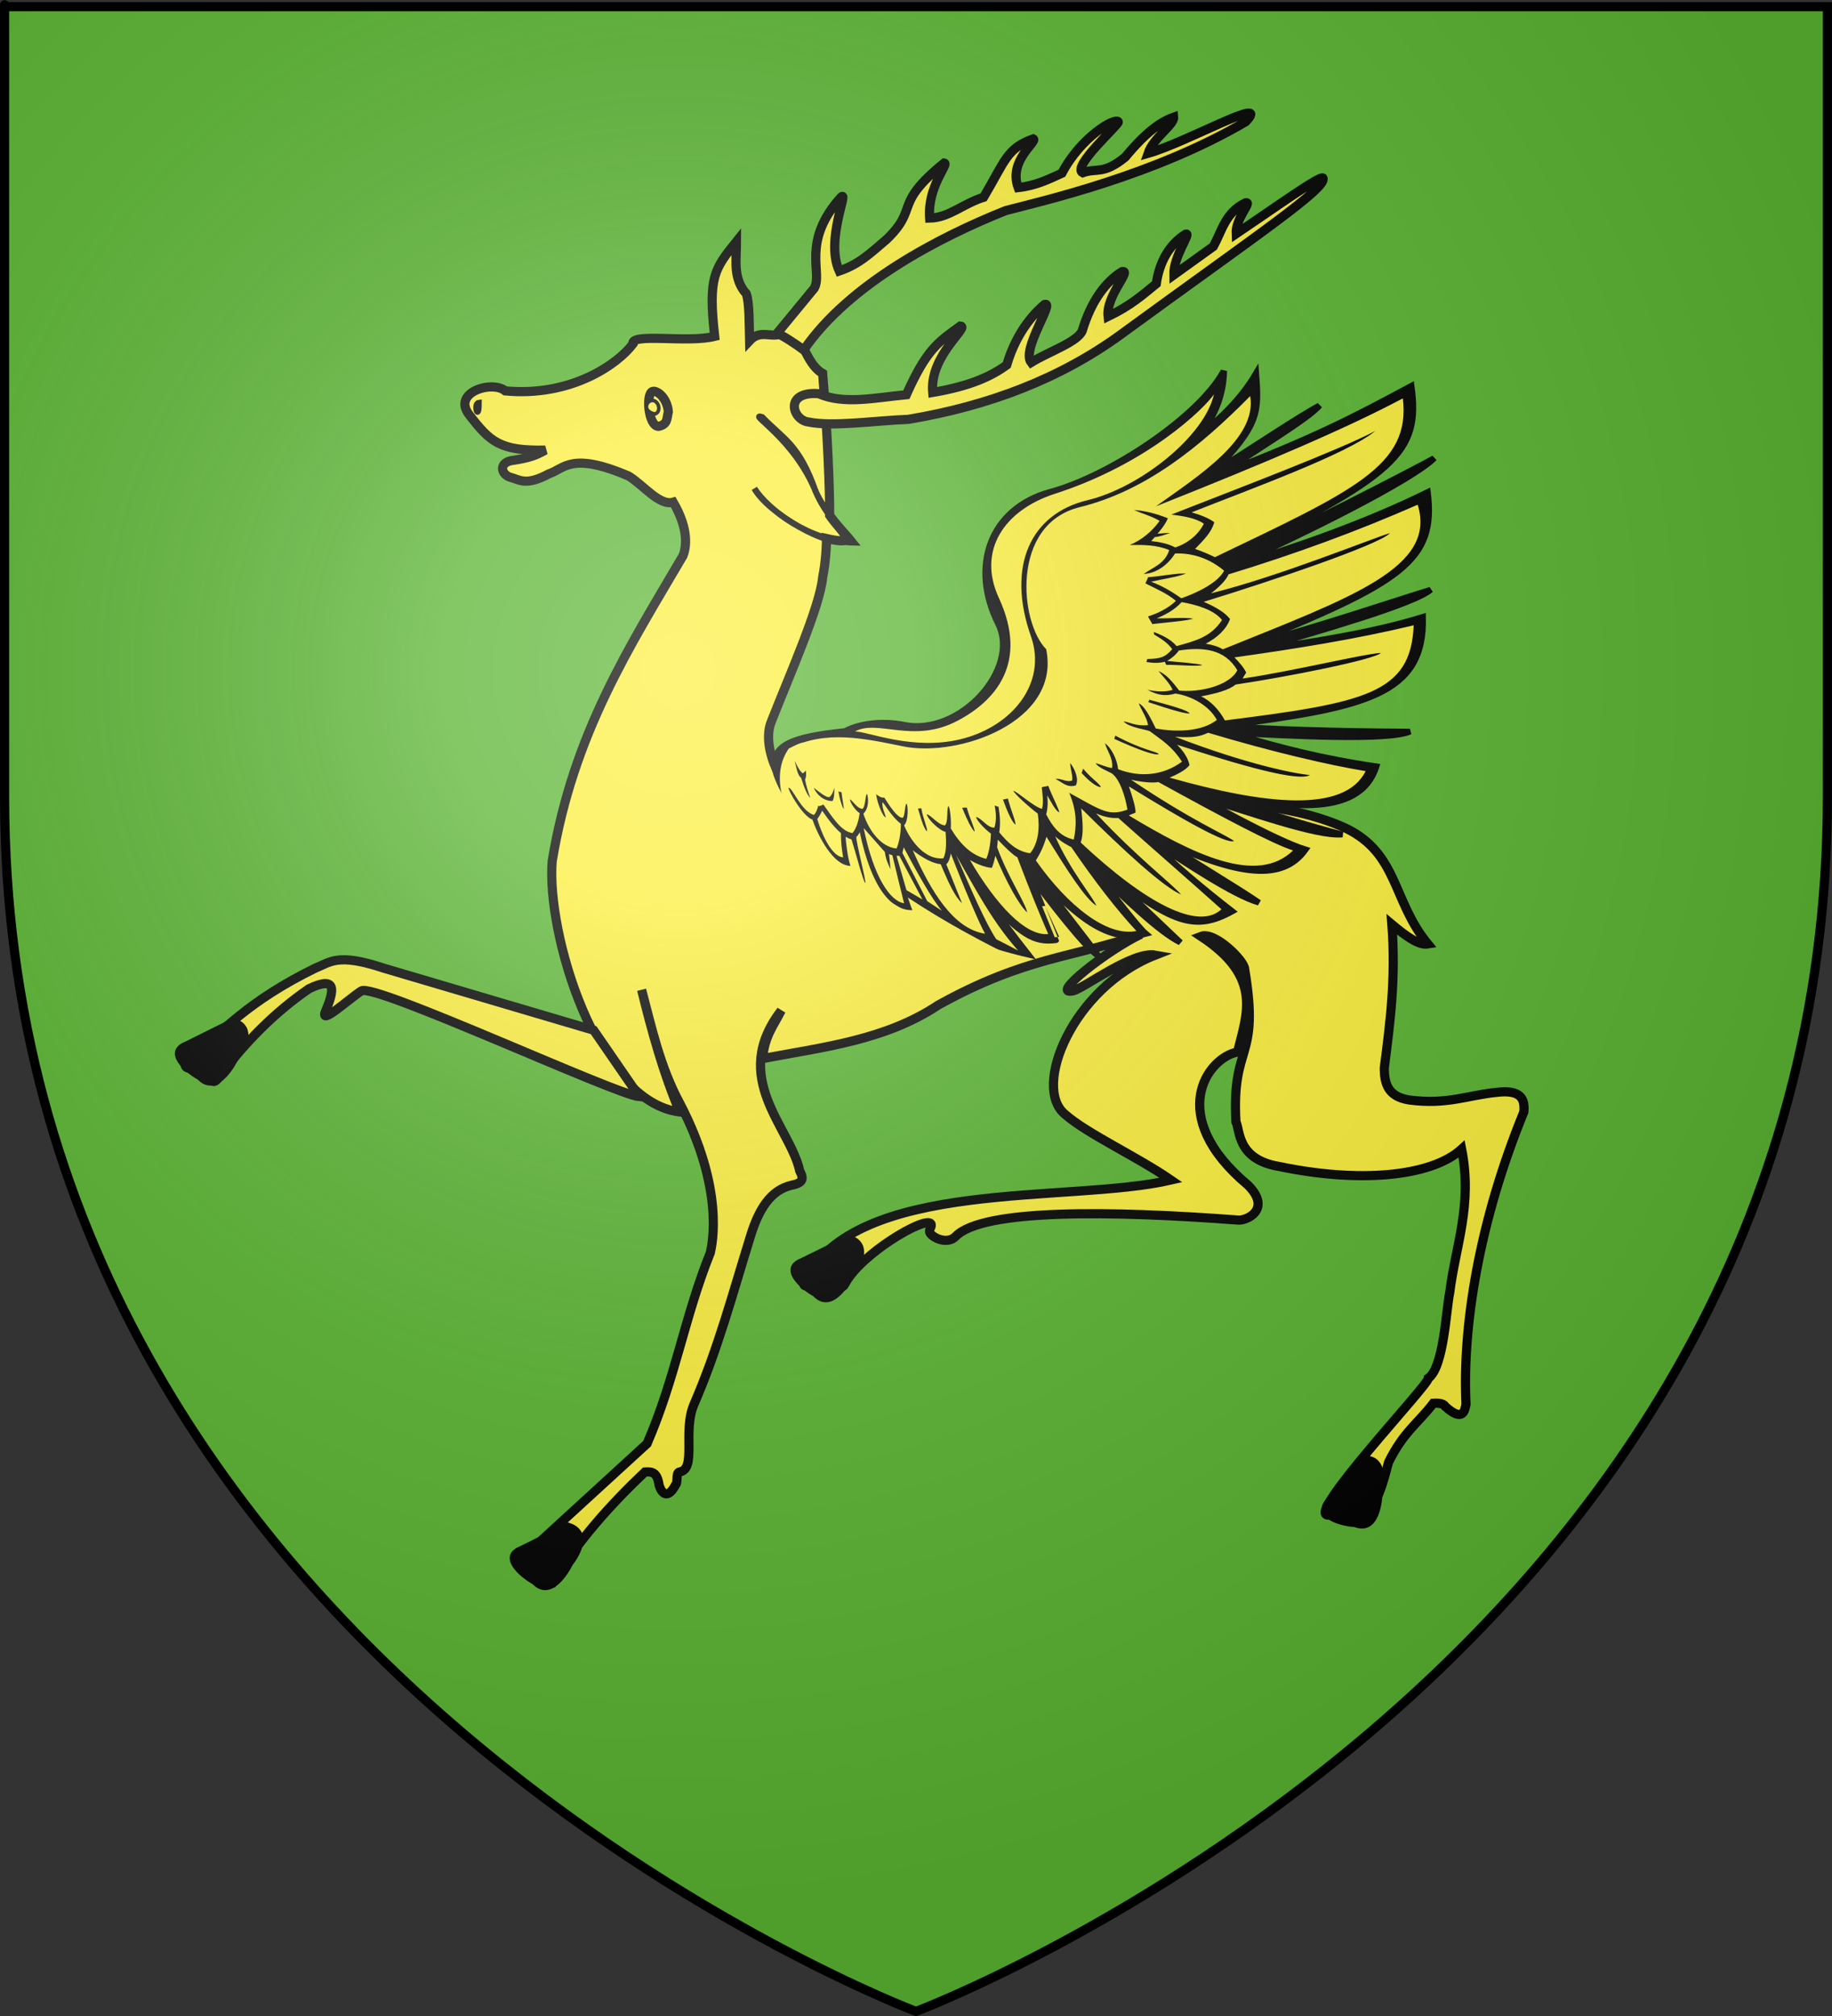 <?xml version="1.0" encoding="UTF-8" standalone="no"?>
<svg
   xmlns:dc="http://purl.org/dc/elements/1.1/"
   xmlns:cc="http://creativecommons.org/ns#"
   xmlns:rdf="http://www.w3.org/1999/02/22-rdf-syntax-ns#"
   xmlns:svg="http://www.w3.org/2000/svg"
   xmlns="http://www.w3.org/2000/svg"
   xmlns:xlink="http://www.w3.org/1999/xlink"
   xmlns:sodipodi="http://sodipodi.sourceforge.net/DTD/sodipodi-0.dtd"
   xmlns:inkscape="http://www.inkscape.org/namespaces/inkscape"
   height="660"
   width="600"
   version="1.0"
   id="svg2"
   sodipodi:version="0.32"
   inkscape:version="0.46"
   sodipodi:docname="Blason Félix le Quérant.svg"
   sodipodi:docbase="D:\Mes documents\Renaud-Notre Lapin"
   inkscape:export-filename="/Users/olivier/Desktop/Blason Rouge/Blason_Vide_3D.png"
   inkscape:export-xdpi="144"
   inkscape:export-ydpi="144"
   inkscape:output_extension="org.inkscape.output.svg.inkscape">
  <rect width="100%" height="100%" fill="#333333" stroke="none"/>
  <sodipodi:namedview
     inkscape:window-height="712"
     inkscape:window-width="1024"
     inkscape:pageshadow="2"
     inkscape:pageopacity="0.0"
     guidetolerance="10.0"
     gridtolerance="10.0"
     objecttolerance="10.0"
     borderopacity="1.0"
     bordercolor="#666666"
     pagecolor="#ffffff"
     id="base"
     showgrid="false"
     height="660px"
     inkscape:zoom="0.76818149"
     inkscape:cx="300"
     inkscape:cy="329.99986"
     inkscape:window-x="0"
     inkscape:window-y="22"
     inkscape:current-layer="layer3"
     showguides="true"
     inkscape:guide-bbox="true">
    <sodipodi:guide
       orientation="1,0"
       position="300,305.917"
       id="guide3626" />
  </sodipodi:namedview>
  <desc
     id="desc4">Flag of Canton of Valais (Wallis)</desc>
  <defs
     id="defs6">
    <inkscape:perspective
       sodipodi:type="inkscape:persp3d"
       inkscape:vp_x="0 : 330 : 1"
       inkscape:vp_y="0 : 1000 : 0"
       inkscape:vp_z="600 : 330 : 1"
       inkscape:persp3d-origin="300 : 220 : 1"
       id="perspective35" />
    <linearGradient
       id="linearGradient2893">
      <stop
         style="stop-color:white;stop-opacity:0.314;"
         offset="0"
         id="stop2895" />
      <stop
         id="stop2897"
         offset="0.19"
         style="stop-color:white;stop-opacity:0.251;" />
      <stop
         style="stop-color:#6b6b6b;stop-opacity:0.125;"
         offset="0.6"
         id="stop2901" />
      <stop
         style="stop-color:black;stop-opacity:0.125;"
         offset="1"
         id="stop2899" />
    </linearGradient>
    <linearGradient
       id="linearGradient2885">
      <stop
         id="stop2887"
         offset="0"
         style="stop-color:white;stop-opacity:1;" />
      <stop
         style="stop-color:white;stop-opacity:1;"
         offset="0.229"
         id="stop2891" />
      <stop
         id="stop2889"
         offset="1"
         style="stop-color:black;stop-opacity:1;" />
    </linearGradient>
    <linearGradient
       id="linearGradient2955">
      <stop
         id="stop2867"
         offset="0"
         style="stop-color:#fd0000;stop-opacity:1;" />
      <stop
         style="stop-color:#e77275;stop-opacity:0.659;"
         offset="0.5"
         id="stop2873" />
      <stop
         style="stop-color:black;stop-opacity:0.323;"
         offset="1"
         id="stop2959" />
    </linearGradient>
    <radialGradient
       inkscape:collect="always"
       xlink:href="#linearGradient2955"
       id="radialGradient2961"
       cx="225.524"
       cy="218.901"
       fx="225.524"
       fy="218.901"
       r="300"
       gradientTransform="matrix(-4.167939e-4,2.183,-1.884,-3.599562e-4,615.597,-289.121)"
       gradientUnits="userSpaceOnUse" />
    <polygon
       id="star"
       transform="scale(53,53)"
       points="0,-1 0.588,0.809 -0.951,-0.309 0.951,-0.309 -0.588,0.809 0,-1 " />
    <clipPath
       id="clip">
      <path
         d="M 0,-200 L 0,600 L 300,600 L 300,-200 L 0,-200 z "
         id="path10" />
    </clipPath>
    <radialGradient
       inkscape:collect="always"
       xlink:href="#linearGradient2955"
       id="radialGradient1911"
       gradientUnits="userSpaceOnUse"
       gradientTransform="matrix(-4.167939e-4,2.183,-1.884,-3.599562e-4,615.597,-289.121)"
       cx="225.524"
       cy="218.901"
       fx="225.524"
       fy="218.901"
       r="300" />
    <radialGradient
       inkscape:collect="always"
       xlink:href="#linearGradient2955"
       id="radialGradient2865"
       gradientUnits="userSpaceOnUse"
       gradientTransform="matrix(0,1.749,-1.593,-1.049767e-7,551.788,-191.29)"
       cx="225.524"
       cy="218.901"
       fx="225.524"
       fy="218.901"
       r="300" />
    <radialGradient
       inkscape:collect="always"
       xlink:href="#linearGradient2955"
       id="radialGradient2871"
       gradientUnits="userSpaceOnUse"
       gradientTransform="matrix(0,1.386,-1.323,-5.741131e-8,-158.082,-109.541)"
       cx="225.524"
       cy="218.901"
       fx="225.524"
       fy="218.901"
       r="300" />
    <radialGradient
       inkscape:collect="always"
       xlink:href="#linearGradient2893"
       id="radialGradient3163"
       gradientUnits="userSpaceOnUse"
       gradientTransform="matrix(1.353,0,0,1.349,-77.629,-85.747)"
       cx="221.445"
       cy="226.331"
       fx="221.445"
       fy="226.331"
       r="300" />
    <linearGradient
       id="linearGradient9507">
      <stop
         style="stop-color:white;stop-opacity:0.314"
         offset="0"
         id="stop9509" />
      <stop
         style="stop-color:white;stop-opacity:0.251"
         offset="0.19"
         id="stop9511" />
      <stop
         style="stop-color:#6b6b6b;stop-opacity:0.125"
         offset="0.6"
         id="stop9513" />
      <stop
         style="stop-color:black;stop-opacity:0.125"
         offset="1"
         id="stop9515" />
    </linearGradient>
    <linearGradient
       id="linearGradient9517">
      <stop
         style="stop-color:white;stop-opacity:1"
         offset="0"
         id="stop9519" />
      <stop
         style="stop-color:white;stop-opacity:1"
         offset="0.229"
         id="stop9521" />
      <stop
         style="stop-color:black;stop-opacity:1"
         offset="1"
         id="stop9523" />
    </linearGradient>
    <linearGradient
       id="linearGradient9525">
      <stop
         style="stop-color:#fd0000;stop-opacity:1"
         offset="0"
         id="stop9527" />
      <stop
         style="stop-color:#e77275;stop-opacity:0.659"
         offset="0.5"
         id="stop9529" />
      <stop
         style="stop-color:black;stop-opacity:0.323"
         offset="1"
         id="stop9531" />
    </linearGradient>
    <radialGradient
       cx="225.524"
       cy="218.901"
       r="300"
       fx="225.524"
       fy="218.901"
       id="radialGradient9533"
       xlink:href="#linearGradient2955"
       gradientUnits="userSpaceOnUse"
       gradientTransform="matrix(-4.167939e-4,2.183,-1.884,-3.599562e-4,615.597,-289.121)" />
    <polygon
       points="0,-1 0.588,0.809 -0.951,-0.309 0.951,-0.309 -0.588,0.809 0,-1 "
       transform="scale(53,53)"
       id="polygon9535" />
    <clipPath
       id="clipPath9537">
      <path
         d="M 0,-200 L 0,600 L 300,600 L 300,-200 L 0,-200 z "
         id="path9539" />
    </clipPath>
    <radialGradient
       cx="225.524"
       cy="218.901"
       r="300"
       fx="225.524"
       fy="218.901"
       id="radialGradient9541"
       xlink:href="#linearGradient2955"
       gradientUnits="userSpaceOnUse"
       gradientTransform="matrix(-4.167939e-4,2.183,-1.884,-3.599562e-4,615.597,-289.121)" />
    <radialGradient
       cx="225.524"
       cy="218.901"
       r="300"
       fx="225.524"
       fy="218.901"
       id="radialGradient9543"
       xlink:href="#linearGradient2955"
       gradientUnits="userSpaceOnUse"
       gradientTransform="matrix(0,1.749,-1.593,-1.049767e-7,551.788,-191.29)" />
    <radialGradient
       cx="225.524"
       cy="218.901"
       r="300"
       fx="225.524"
       fy="218.901"
       id="radialGradient9545"
       xlink:href="#linearGradient2955"
       gradientUnits="userSpaceOnUse"
       gradientTransform="matrix(0,1.386,-1.323,-5.741131e-8,-158.082,-109.541)" />
    <radialGradient
       cx="221.445"
       cy="226.331"
       r="300"
       fx="221.445"
       fy="226.331"
       id="radialGradient9547"
       xlink:href="#linearGradient2893"
       gradientUnits="userSpaceOnUse"
       gradientTransform="matrix(1.353,0,0,1.349,-77.629,-85.747)" />
    <radialGradient
       r="300"
       fy="226.331"
       fx="221.445"
       cy="226.331"
       cx="221.445"
       gradientTransform="matrix(1.353,0,0,1.349,-77.629,-85.747)"
       gradientUnits="userSpaceOnUse"
       id="radialGradient3567"
       xlink:href="#linearGradient2893"
       inkscape:collect="always" />
    <radialGradient
       r="300"
       fy="218.901"
       fx="225.524"
       cy="218.901"
       cx="225.524"
       gradientTransform="matrix(0,1.386,-1.323,-5.741131e-8,-158.082,-109.541)"
       gradientUnits="userSpaceOnUse"
       id="radialGradient3565"
       xlink:href="#linearGradient2955"
       inkscape:collect="always" />
    <radialGradient
       r="300"
       fy="218.901"
       fx="225.524"
       cy="218.901"
       cx="225.524"
       gradientTransform="matrix(0,1.749,-1.593,-1.049767e-7,551.788,-191.29)"
       gradientUnits="userSpaceOnUse"
       id="radialGradient3563"
       xlink:href="#linearGradient2955"
       inkscape:collect="always" />
    <radialGradient
       r="300"
       fy="218.901"
       fx="225.524"
       cy="218.901"
       cx="225.524"
       gradientTransform="matrix(-4.167939e-4,2.183,-1.884,-3.599562e-4,615.597,-289.121)"
       gradientUnits="userSpaceOnUse"
       id="radialGradient3561"
       xlink:href="#linearGradient2955"
       inkscape:collect="always" />
    <clipPath
       id="clipPath3557">
      <path
         id="path3559"
         d="M 0,-200 L 0,600 L 300,600 L 300,-200 L 0,-200 z " />
    </clipPath>
    <polygon
       points="0,-1 0.588,0.809 -0.951,-0.309 0.951,-0.309 -0.588,0.809 0,-1 "
       transform="scale(53,53)"
       id="polygon3555" />
    <radialGradient
       gradientUnits="userSpaceOnUse"
       gradientTransform="matrix(-4.167939e-4,2.183,-1.884,-3.599562e-4,615.597,-289.121)"
       r="300"
       fy="218.901"
       fx="225.524"
       cy="218.901"
       cx="225.524"
       id="radialGradient3553"
       xlink:href="#linearGradient2955"
       inkscape:collect="always" />
    <linearGradient
       id="linearGradient3545">
      <stop
         style="stop-color:#fd0000;stop-opacity:1;"
         offset="0"
         id="stop3547" />
      <stop
         id="stop3549"
         offset="0.5"
         style="stop-color:#e77275;stop-opacity:0.659;" />
      <stop
         id="stop3551"
         offset="1"
         style="stop-color:black;stop-opacity:0.323;" />
    </linearGradient>
    <linearGradient
       id="linearGradient3537">
      <stop
         style="stop-color:white;stop-opacity:1;"
         offset="0"
         id="stop3539" />
      <stop
         id="stop3541"
         offset="0.229"
         style="stop-color:white;stop-opacity:1;" />
      <stop
         style="stop-color:black;stop-opacity:1;"
         offset="1"
         id="stop3543" />
    </linearGradient>
    <linearGradient
       id="linearGradient3527">
      <stop
         id="stop3529"
         offset="0"
         style="stop-color:white;stop-opacity:0.314;" />
      <stop
         style="stop-color:white;stop-opacity:0.251;"
         offset="0.19"
         id="stop3531" />
      <stop
         id="stop3533"
         offset="0.6"
         style="stop-color:#6b6b6b;stop-opacity:0.125;" />
      <stop
         id="stop3535"
         offset="1"
         style="stop-color:black;stop-opacity:0.125;" />
    </linearGradient>
    <inkscape:perspective
       id="perspective118"
       inkscape:persp3d-origin="300 : 220 : 1"
       inkscape:vp_z="600 : 330 : 1"
       inkscape:vp_y="0 : 1000 : 0"
       inkscape:vp_x="0 : 330 : 1"
       sodipodi:type="inkscape:persp3d" />
    <inkscape:perspective
       id="perspective55"
       inkscape:persp3d-origin="313.53882 : 108.85415 : 1"
       inkscape:vp_z="627.07764 : 163.28122 : 1"
       inkscape:vp_y="0 : 1000 : 0"
       inkscape:vp_x="0 : 163.28122 : 1"
       sodipodi:type="inkscape:persp3d" />
    <inkscape:perspective
       id="perspective18"
       inkscape:persp3d-origin="220.7534 : 151.35528 : 1"
       inkscape:vp_z="441.50681 : 227.03291 : 1"
       inkscape:vp_y="0 : 1000 : 0"
       inkscape:vp_x="0 : 227.03291 : 1"
       sodipodi:type="inkscape:persp3d" />
    <inkscape:perspective
       id="perspective15"
       inkscape:persp3d-origin="372.04724 : 350.78739 : 1"
       inkscape:vp_z="744.09448 : 526.18109 : 1"
       inkscape:vp_y="0 : 1000 : 0"
       inkscape:vp_x="0 : 526.18109 : 1"
       sodipodi:type="inkscape:persp3d" />
  </defs>
  <g
     inkscape:groupmode="layer"
     id="layer3"
     inkscape:label="Fond écu"
     style="display:inline">
    <path
       id="path2855"
       style="fill:#5ab532;fill-opacity:1;fill-rule:evenodd;stroke:none;stroke-width:1px;stroke-linecap:butt;stroke-linejoin:miter;stroke-opacity:1"
       d="M 300,658.5 C 300,658.5 598.5,546.18 598.5,260.728 C 598.5,-24.723 598.5,2.176 598.5,2.176 L 1.5,2.176 L 1.5,260.728 C 1.5,546.18 300,658.5 300,658.5 z "
       sodipodi:nodetypes="cccccc" />
    <g
       transform="translate(-56.362,-190.111)"
       id="g2897"
       inkscape:label="Calque 1"
       style="fill:#fcef3c">
      <g
         style="fill:#fcef3c"
         id="g9557">
        <g
           id="g8660"
           transform="translate(28.284,-6.061)"
           style="fill:#fcef3c;fill-opacity:1">
          <g
             id="g8650"
             style="fill:#fcef3c;fill-opacity:1">
            <path
               style="opacity:1;fill:#fcef3c;fill-opacity:1;fill-rule:evenodd;stroke:#000000;stroke-width:3;stroke-linecap:butt;stroke-linejoin:miter;marker:none;marker-start:none;marker-mid:none;marker-end:none;stroke-miterlimit:4;stroke-dasharray:none;stroke-dashoffset:0;stroke-opacity:0.996;visibility:visible;display:inline;overflow:visible"
               d="M 193.571,324.148 C 215.141,326.152 230.352,315.42 235.357,308.791 C 234.528,305.03 253.212,308.552 262.143,306.291 C 259.949,286.784 262.096,284.172 269.286,275.219 C 269.281,281.149 268.012,287.331 272.5,292.362 C 273.546,295.414 273.42,301.982 273.571,307.719 C 276.997,304.072 280.183,306.661 283.571,305.576 C 290.335,300.165 290.412,314.347 297.5,318.434 C 299.078,336.766 299.891,357.853 299.793,364.878 C 303.398,370.241 310.316,375.105 298.726,372.473 C 298.802,374.374 298.564,379.846 297.5,385.219 C 296.623,394.738 286.757,416.968 280.714,432.362 C 276.945,441.292 285.623,457.097 290.357,456.648 C 337.963,463.266 386.737,460.6 425,458.791 C 443.778,459.459 458.245,462.409 468.929,467.362 C 486.031,475.67 484.115,491.155 495.714,505.219 C 492.671,505.733 488.38,502.501 483.929,498.791 C 485.291,516.701 483.309,531.266 481.429,545.934 C 481.507,550.804 482.514,555.18 489.643,556.291 C 502.052,557.93 508.787,554.707 518.214,553.791 C 526.295,552.814 527.56,556.003 527.143,560.219 C 512.483,596.046 506.973,630.432 508.214,655.934 C 507.778,657.75 507.409,661.988 501.429,656.648 C 500.997,655.852 499.834,655.421 497.5,655.576 C 492.619,662.005 487.738,664.924 482.857,674.862 C 481.027,681.344 479.673,688.166 474.643,692.362 C 472.337,692.838 472.581,689.556 471.071,688.791 C 468.452,692.227 465.833,691.941 463.214,692.184 C 454.805,692.912 496.164,649.43 495.893,647.362 C 501.013,643.683 501.708,624.663 502.857,619.505 C 504.76,603.991 510.414,590.854 506.786,572.362 C 496.627,581.612 472.732,583.434 447.143,578.076 C 433.101,575.795 434.271,566.174 432.857,563.434 C 431.41,537.308 440.831,543.827 435.714,513.434 C 435.718,510.768 425.949,500.98 421.429,502.719 C 441.753,516.11 436.419,528.102 433.393,540.576 C 423.542,542.387 409.728,561.511 436.786,584.148 C 444.913,592.258 435.948,596.119 433.214,595.576 C 392.706,592.539 349.91,591.801 341.075,600.937 C 338.364,603.74 333.441,601.398 332.624,599.736 C 332.085,598.639 333.561,597.673 332.93,596.787 C 331.108,594.23 309.905,606.708 304.84,616.467 C 303.108,619.803 299.574,614.904 300.482,612.391 C 300.151,613.66 290.007,620.089 291.407,615.626 C 308.874,581.538 378.441,590.201 411.598,582.493 C 400.245,574.689 384.102,567.316 376.956,561.031 C 365.944,552.255 379.375,519.456 406.449,508.852 C 399.026,507.501 382.998,519.797 379.497,520.553 C 371.516,522.275 390.965,507.092 401.786,502.005 C 379.643,509.743 364.042,509.303 335.357,525.219 C 318.193,536.649 297.995,538.936 277.857,542.719 C 278.448,535.332 281.584,531.762 283.929,527.005 C 266.964,549.077 286.833,565.056 290,579.505 C 290.812,581.192 291.998,583.287 287.5,584.148 C 280.376,585.731 276.41,592.148 273.571,601.826 C 267.976,619.862 263.175,637.898 255.357,655.934 C 251.565,664.721 256.321,677.101 250.657,678.05 C 249.255,678.285 250.286,681.487 249.286,682.362 C 246.739,687.157 244.757,685.101 243.929,682.362 C 243.316,677.817 241.291,677.98 239.286,678.076 C 228.173,688.629 217.673,700.164 208.929,714.505 C 203.723,715.707 209.401,705.568 208.214,705.219 C 206.637,703.939 198.714,713.532 197.857,707.362 L 240,668.791 C 249.37,647.128 252.207,627.481 260.714,606.291 C 261.33,603.609 265.417,585.52 250.714,557.362 C 244.206,545.316 241.548,532.719 238.214,520.219 C 241.621,534.123 245.419,547.733 250.714,560.219 C 223.591,556.817 206.991,501.927 208.929,478.076 C 215.806,436.368 234.334,407.831 251.786,378.076 C 252.756,375.573 253.911,369.776 248.571,360.576 C 244.111,361.924 238.819,354.959 233.929,352.005 C 215.07,343.946 212.878,349.654 207.857,351.291 C 200.14,355.423 198.234,353.162 195,352.362 C 192.152,351.291 191.536,347.898 195.357,347.005 C 201.614,346.072 203.454,345.319 206.681,343.52 C 191.819,343.867 188.556,340.793 181.786,332.005 C 175.959,324.633 189.303,320.602 193.571,324.148 z"
               id="path8636"
               sodipodi:nodetypes="ccccccccccccccccccccccccccccccccccccccsssccccccsccccccccsccccccccccccccccccccc" />
            <path
               style="opacity:1;fill:#fcef3c;fill-opacity:1;fill-rule:evenodd;stroke:#000000;stroke-width:3;stroke-linecap:butt;stroke-linejoin:miter;marker:none;marker-start:none;marker-mid:none;marker-end:none;stroke-miterlimit:4;stroke-dasharray:none;stroke-dashoffset:0;stroke-opacity:0.996;visibility:visible;display:inline;overflow:visible"
               d="M 88.929,543.791 C 101.141,533.723 109.088,524.025 131.429,513.076 C 136.093,511.305 138.484,508.051 153.571,513.076 L 222.5,533.434 L 237.5,555.219 C 229.821,554.565 150.526,517.819 146.429,520.576 C 141.898,523.561 132.815,532.009 134.643,527.362 C 137.534,520.546 138.628,515.386 129.286,519.862 C 117.841,527.723 108.473,537.363 100.357,548.076 C 95.984,554.64 97.222,544.141 96.786,544.148 C 95.326,546.004 87.274,547.456 88.929,543.791 z"
               id="path8638"
               sodipodi:nodetypes="ccccccccccc" />
            <path
               style="opacity:1;fill:#fcef3c;fill-opacity:1;fill-rule:evenodd;stroke:#000000;stroke-width:3;stroke-linecap:butt;stroke-linejoin:miter;marker:none;marker-start:none;marker-mid:none;marker-end:none;stroke-miterlimit:4;stroke-dasharray:none;stroke-dashoffset:0;stroke-opacity:0.996;visibility:visible;display:inline;overflow:visible"
               d="M 241.786,324.326 C 243.3,323.864 246.559,326.42 246.964,330.934 C 246.432,333.259 246.765,335.133 243.75,335.755 C 240.384,335.696 239.511,325.1 241.786,324.326 z"
               id="path8640"
               sodipodi:nodetypes="cccc" />
            <path
               style="opacity:1;fill:#fcef3c;fill-opacity:1;fill-rule:evenodd;stroke:#000000;stroke-width:2;stroke-linecap:butt;stroke-linejoin:miter;marker:none;marker-start:none;marker-mid:none;marker-end:none;stroke-miterlimit:4;stroke-dasharray:none;stroke-dashoffset:0;stroke-opacity:0.996;visibility:visible;display:inline;overflow:visible"
               d="M 277.679,332.719 C 284.826,340.058 289.76,341.637 295.179,357.005 C 298.623,364.555 303.568,368.353 307.857,373.791 C 293.559,373.553 279.61,363.116 275.14,356.079 C 279.605,364.17 299.494,375.804 306.25,373.255 C 303.155,368.808 298.452,364.492 295.357,357.362 C 288.36,339.762 272.651,331.141 277.679,332.719 z"
               id="path8642"
               sodipodi:nodetypes="ccccccc" />
            <path
               style="opacity:1;fill:#fcef3c;fill-opacity:1;fill-rule:evenodd;stroke:#000000;stroke-width:3;stroke-linecap:butt;stroke-linejoin:miter;marker:none;marker-start:none;marker-mid:none;marker-end:none;stroke-miterlimit:4;stroke-dasharray:none;stroke-dashoffset:0;stroke-opacity:0.996;visibility:visible;display:inline;overflow:visible"
               d="M 282.467,305.446 C 283.232,305.084 289.561,309.42 291.309,310.74 C 306.127,289.136 335.681,273.803 357.489,265.11 C 369.631,261.932 405.962,253.692 436.056,236.022 C 444.759,226.809 416.991,242.69 404.088,246.373 C 405.872,241.162 412.684,236.997 412.457,234.55 C 408.426,235.97 403.666,239.099 396.608,247.602 C 389.334,253.522 387.303,251.038 382.663,252.737 C 378.94,250.776 394.675,236.863 394.336,236.086 C 393.603,234.406 382.183,240.805 375.865,252.874 C 371.567,254.836 367.43,256.929 361.536,257.594 C 358.223,248.687 368.059,242.437 366.469,241.641 C 357.814,244.73 357.326,248.745 350.225,260.753 C 343.303,262.94 338.929,267.443 332.539,267.581 C 331.777,257.128 339.016,249.797 337.312,249.544 C 320.343,263.299 329.224,264.181 318.443,274.548 C 313.032,279.138 309.552,282.622 302.938,284.897 C 298.305,274.73 306.259,258.254 303.554,260.705 C 290.293,275.369 297.679,285.61 294.726,290.573 L 282.467,305.446 z"
               id="path8644"
               sodipodi:nodetypes="ccccccccsccccccccccc" />
            <path
               style="opacity:1;fill:#fcef3c;fill-opacity:1;fill-rule:evenodd;stroke:#000000;stroke-width:3;stroke-linecap:butt;stroke-linejoin:miter;marker:none;marker-start:none;marker-mid:none;marker-end:none;stroke-miterlimit:4;stroke-dasharray:none;stroke-dashoffset:0;stroke-opacity:0.996;visibility:visible;display:inline;overflow:visible"
               d="M 296.165,325.051 C 304.565,328.684 314.307,326.4 324.915,325.392 C 331.649,310.294 335.593,308.013 342.599,302.916 C 345.823,303.142 332.457,312.456 333.538,324.656 C 346.099,322.519 352.856,319.266 357.798,315.663 C 361.2,303.963 367.904,297.728 370.216,295.833 C 373.662,294.783 362.489,310.6 365.782,314.849 C 371.365,311.377 381.069,308.126 382.532,304.433 C 385.449,294.735 390.158,288.427 395.59,285.081 C 398.89,284.508 390.212,293.025 390.987,299.784 C 398.44,296.202 402.397,292.627 406.778,289.051 C 407.79,281.983 410.932,276.29 416.408,272.821 C 418.438,272.211 412.364,279.941 412.522,286.165 L 425.441,276.875 C 428.248,271.941 429.292,265.763 436.033,262.559 C 438.389,262.117 432.681,267.559 432.939,272.708 C 446.47,263.576 460.149,253.737 461.333,254.443 C 463.116,257.497 439.798,273.093 395.152,305.686 C 375.372,320.096 351.971,329.04 325.57,333.457 C 314.437,333.888 300.757,335.973 292.829,334.321 C 287.647,333.741 284.663,324.214 296.165,325.051 z"
               id="path8648"
               sodipodi:nodetypes="ccccccccccccccccccccc" />
          </g>
          <path
             id="path8658"
             d="M 184.858,328.083 C 183.119,328.311 184.858,334.478 184.858,328.083 z"
             style="opacity:1;fill:#fcef3c;fill-opacity:1;fill-rule:evenodd;stroke:#000000;stroke-width:2;stroke-linecap:butt;stroke-linejoin:miter;marker:none;marker-start:none;marker-mid:none;marker-end:none;stroke-miterlimit:4;stroke-dasharray:none;stroke-dashoffset:0;stroke-opacity:1;visibility:visible;display:inline;overflow:visible" />
        </g>
        <path
           style="opacity:1;fill:#fcef3c;fill-opacity:1;fill-rule:evenodd;stroke:#000000;stroke-width:1.163;stroke-linecap:butt;stroke-linejoin:miter;marker:none;marker-start:none;marker-mid:none;marker-end:none;stroke-miterlimit:4;stroke-dasharray:none;stroke-dashoffset:0;stroke-opacity:0.996;visibility:visible;display:inline;overflow:visible"
           d="M 270.153,321.209 C 272.217,321.428 272.984,324.899 270.914,325.642 C 266.669,324.883 267.906,321.168 270.153,321.209 z"
           id="path9555"
           sodipodi:nodetypes="ccc" />
      </g>
    </g>
    <g
       id="g8072"
       inkscape:label="Layer 1"
       transform="matrix(1.037,0,0,1.088,-873.776,-339.535)">
      <g
         transform="matrix(1.698,0,0,1.698,-141.568,4.096)"
         id="g9403"
         style="display:inline">
        <g
           id="g8082"
           transform="matrix(0.468,0,0,0.402,603.881,233.969)">
          <path
             sodipodi:nodetypes="ccccccccccccccccccccccccccccccccccccccccccsc"
             d="M 356.803,289.985 C 350.947,281.678 345.204,273.613 340.144,264.525 C 353.79,281.137 359.077,284.929 367.776,283.604 C 367.776,283.665 356.974,254.172 356.974,254.112 C 365.615,266.993 379.431,286.915 384.548,290.466 C 380,283.303 365.843,263.802 357.428,250.501 C 377.839,277.044 390.575,284.688 403.538,280.836 C 399.501,277.104 381.933,251.103 381.933,251.043 C 394.384,264.525 408.826,280.053 417.24,284.628 C 409.735,276.623 396.204,262.539 386.027,251.524 C 414.113,277.044 423.267,279.873 437.879,270.905 C 426.337,260.974 414.568,250.08 403.538,238.102 C 419.06,249.538 438.675,263.983 448.454,267.053 C 439.641,260.312 421.22,248.274 409.053,239.306 C 440.551,255.677 457.892,257.964 466.989,243.639 C 454.992,239.607 424.916,220.768 424.916,220.708 C 443.792,226.907 471.537,238.162 481.601,237.019 C 471.537,234.13 446.18,225.944 424.916,217.698 C 457.494,225.102 488.309,230.94 495.075,206.985 C 474.152,203.614 456.357,198.619 437.424,192.239 C 460.735,193.563 499.396,195.97 508.493,191.697 C 497.236,191.637 460.678,191.276 435.263,189.169 C 490.868,181.044 514.349,175.747 513.553,141.139 C 493.313,148.06 468.922,152.214 447.032,155.644 C 472.617,147.338 510.426,135.361 516.68,129.161 C 506.958,132.351 466.534,147.459 441.745,154.38 C 505.935,125.791 518.841,116.341 515.486,86.127 C 490.47,99.729 463.691,110.022 437.424,118.989 C 466.534,104.544 509.858,80.589 518.102,71.14 C 508.266,77.159 463.009,102.979 435.036,117.244 C 434.638,116.943 434.24,116.582 433.842,116.221 C 502.921,78.603 512.757,69.093 509.005,39.3 C 485.296,53.444 470.684,61.811 434.752,77.279 C 447.146,67.468 467.955,53.986 472.504,47.967 C 465.681,51.819 444.019,67.829 430.203,77.46 C 448.454,56.574 448.454,51.278 447.26,33.943 C 441.631,44.537 433.899,52.903 425.428,60.426 C 431.113,51.94 434.297,43.212 434.524,32.68 C 424.347,53.264 388.813,79.024 365.843,85.886 C 341.281,93.229 333.663,119.23 344.92,144.208 C 353.79,163.95 329.853,193.623 307.453,188.687 C 298.583,186.701 289.609,188.105 284.029,191.424 C 262.901,193.931 252.564,197.448 257.01,211.312 C 261.346,224.834 287.512,271.899 356.803,289.985 z"
             id="path5700"
             style="fill:#000000;stroke:#000000;stroke-width:2.558;stroke-miterlimit:4;stroke-dasharray:none;stroke-opacity:1" />
          <path
             style="fill:#fcef3c;fill-opacity:1"
             d="M 355.5,293.594 C 339.524,285.167 323.379,275.466 308.938,264.813 C 309.392,266.197 310.238,269.232 310.75,270.375 C 302.279,270.676 294.475,260.497 289.813,236 C 289.471,236.843 288.696,238.091 288.469,238.031 C 288.241,240.138 292.429,257.535 292.031,258.438 C 291.235,258.016 288.351,245.507 286.531,239.188 C 285.735,239.007 284.87,238.392 284.188,238.031 C 284.244,239.476 284.931,247.083 286.125,250.875 C 279.246,250.755 273.331,237.752 271,230.469 C 267.077,228.964 261.329,217.521 261.5,216.438 C 262.978,216.016 266.451,226.841 271.625,228.406 C 272.364,227.624 272.997,225.882 273.281,224.438 C 274.021,224.618 274.718,224.203 275.344,223.781 C 278.698,228.897 282.332,235.744 286.938,236.406 C 288.473,234.3 289.383,231.116 289.781,227.625 C 288.075,226.541 285.685,222.463 285.969,221.5 C 287.618,222.944 288.803,225.509 290.906,225.75 C 292.157,224.607 291.917,220.177 292.656,219.094 C 293.111,219.876 293.865,225.106 291.25,227.875 C 293.524,235.459 298.297,242.557 304.438,243.219 C 305.518,240.51 306.156,236.405 306.156,232.313 C 302.461,229.243 299.557,223.294 298.875,222.813 C 298.477,225.401 300.125,228.296 300.125,229.5 C 298.988,229.199 296.767,223.222 296.313,219.25 C 297.336,220.153 298.343,220.902 299.594,220.781 C 301.47,224.092 304.621,229.567 306.781,229.688 C 307.805,229.507 307.636,224.309 308.375,223.406 C 309.057,223.888 309.257,231.194 307.438,233 C 310.223,240.463 316.214,248.463 323.094,247.5 C 324.401,244.37 324.165,239.727 323.938,235.875 C 321.72,235.454 316.892,230.472 316.438,228.125 C 318.2,228.426 320.7,232.67 323.656,233.031 C 325.078,231.527 324.235,226.245 325.031,224.5 C 325.714,224.861 326.228,231.185 326,234.375 C 329.753,241.297 334.124,246.156 340.094,247.781 C 341.345,244.651 341.798,240.508 341.969,236.656 C 339.183,234.429 336.062,230.456 336.063,229.313 C 338.28,229.794 340.558,234.241 343.344,234 C 344.14,231.111 344.063,227.743 343.438,224.313 C 343.893,224.313 344.457,224.813 344.969,224.813 C 345.537,228.604 345.818,232.15 345.25,236.063 C 348.718,240.757 352.244,244.47 357.531,245.313 C 360.715,241.039 361.472,234.313 360.563,227.813 C 357.151,224.984 351.412,219.255 350.844,217.75 C 352.436,218.111 358.751,224.667 362.219,225.75 C 363.015,223.162 362.384,218.838 362.156,216.25 C 362.839,215.889 363.98,215.953 364.719,215.531 C 366.083,219.684 369.011,225.837 369.125,227.281 C 367.533,226.619 365.677,222.158 364.313,219.75 C 364.654,222.759 364.532,225.749 363.906,228.156 C 366.351,233.393 369.36,237.986 374.875,239.25 C 375.898,233.713 376.36,227.203 373.063,218.656 C 385.684,226.3 388.714,229.192 396.219,226.063 C 395.252,219.984 393.289,213.05 390.219,210.281 C 389.593,209.679 384.137,207.399 383.625,205.594 C 385.729,206.196 387.964,207.478 390.125,207.719 C 390.523,203.145 388.134,200.364 387.281,196.813 C 389.897,198.919 392.102,203.977 392.5,208.25 C 401.028,211.921 410.37,211.137 417.875,204.938 C 413.781,197.895 409.742,195.417 405.25,191.625 C 404.227,190.782 396.931,190.016 394.656,187.188 C 396.476,187.248 399.403,189.414 404.406,188.813 C 403.895,185.442 401.825,182.38 400.688,179.25 C 402.962,180.093 405.706,186.28 407.469,190.313 C 415.827,191.998 425.78,191.707 431.75,186.531 C 428.623,180.212 421.794,175.99 415.313,174.906 C 411.048,176.23 408.193,175.568 404.156,173.281 C 407.625,174.004 411.086,174.365 414.156,173.281 C 413.19,170.633 410.407,167.436 408.531,164.969 C 412.056,166.714 413.995,169.682 416.781,173.594 C 425.594,174.557 437.032,171.065 439.875,164.625 C 434.872,155.175 426.12,154.313 416.625,155.938 C 415.545,157.804 413.592,159.448 412,160.531 C 416.094,160.953 423.84,161.651 426,162.313 C 424.124,163.095 416.344,162.19 411.625,162.25 C 411.397,161.708 411.264,161.477 411.094,160.875 C 408.876,161.537 406.195,161.481 403.75,161 C 403.864,160.579 403.98,160.169 404.094,159.688 C 409.154,159.507 411.1,159.076 414,155.344 C 411.953,152.154 409.34,150.649 406.781,148.844 C 406.724,148.483 406.719,148.111 406.719,147.75 C 409.903,149.195 413.192,150.719 415.75,153.969 C 423.084,151.742 429.46,149.992 433.781,142.469 C 430.484,137.834 423.322,135.677 417.75,134.594 C 415.021,137.964 411.224,140.245 407.813,141.75 C 412.589,141.87 419.527,141.184 422.313,141.906 C 419.697,142.869 411.552,143.559 406.094,144.281 C 405.582,143.138 404.861,142.11 404.406,140.906 C 408.272,139.582 412.626,137.161 415.469,134.031 C 411.83,130.661 407.582,128.751 403.375,126.344 C 403.603,125.501 404.179,124.528 404.406,123.625 C 409.523,123.204 415.944,121.759 419.469,122 C 416.455,123.445 410.085,124.421 405.594,125.625 C 409.972,127.371 414.043,130.077 417.625,132.906 C 423.538,130.619 432.01,126.287 434.625,120.75 C 428.94,115.454 422.232,112.855 415.125,113.156 C 412.51,117.851 407.975,121.887 402.688,122.188 C 406.269,119.238 411.05,117.856 412.813,111.656 C 407.809,109.309 402.413,109.346 397.125,109.406 C 401.844,107.3 406.214,103.175 409,98.781 C 405.816,96.675 402.167,95.625 398.813,94 C 403.361,94.301 408.017,95.759 412.281,97.625 C 411.371,100.093 409.578,102.692 408.156,104.438 C 409.578,104.377 411.735,104.065 413.156,104.125 C 411.166,104.847 409.109,105.757 407.063,105.938 C 406.608,106.479 406.111,107.206 405.656,107.688 C 408.897,108.109 412.174,108.694 415.188,110.5 C 420.077,108.754 424.402,104.907 426.563,100.031 C 423.378,97.503 418.318,96.662 413.656,96 C 440.492,84.324 480.448,67.523 494.719,59.156 C 483.348,69.388 445.825,84.438 421.719,95.031 C 424.732,95.994 428.217,97.329 430.719,99.375 C 429.525,104.19 426.107,107.605 423.094,111.156 C 425.88,112.18 428.328,113.397 431,114.781 C 486.207,85.41 508.897,74.394 505.656,44.781 C 483.824,57.662 452.333,72.633 407.531,92.375 C 424.531,78.893 447.843,62.529 445,43.75 C 425.214,66.02 403.486,85.588 377.219,92.75 C 349.701,100.274 353.388,143.667 363.906,155.344 C 369.876,187.424 328.952,203.183 307.063,198.188 C 291.768,194.757 276.284,190.78 261.615,199.146 C 268.198,199.782 272.423,192.654 261.588,199.191 C 248.663,219.62 269.438,266.252 355.5,293.594 z M 430.594,42.969 C 426.898,49.108 404.388,73.602 367.375,86.844 C 347.305,94.006 336.395,111.833 345.094,132.719 C 357.09,161.489 343.623,178.273 328.5,187 C 311.045,197.172 296.864,186.088 287.938,191.625 C 292.884,191.565 310.686,200.06 329.563,195.125 C 350.485,189.648 364.357,170.214 357.875,149.75 C 347.982,118.573 357.823,95.646 380.281,89.688 C 401.09,84.211 426.841,61.567 430.594,42.969 z M 511.563,91.656 C 487.854,103.212 462.895,113.407 436.344,122.375 C 435.604,124.843 432.135,128.492 429.406,130.719 C 456.071,123.436 493.993,106.294 500.531,104.188 C 496.324,109.304 452.881,125.501 426.5,134.469 C 430.878,136.515 434.865,139.022 436.969,142.031 C 435.49,146.726 431.747,150.35 427.313,152.938 C 429.643,153.299 432.249,154.142 434.125,155.406 C 485.352,132.414 519.295,119.343 511.563,91.656 z M 509.969,144.813 C 486.999,150.952 462.712,155.237 438.719,158.969 C 440.481,160.955 442.383,163.22 443.406,165.688 C 442.895,166.53 442.424,167.378 441.969,168.281 C 460.219,165.452 491.593,157.031 496.938,157.031 C 493.924,160.041 459.371,167.627 439.188,170.938 C 436.458,173.465 431.325,174.892 425.469,176.156 C 429.506,178.203 432.777,182.356 434.938,186.75 C 490.769,178.925 508.889,174.907 509.969,144.813 z M 404.906,177.625 C 414.628,180.574 420.085,182.243 420.938,183.688 C 419.459,183.868 414.165,182.299 404.5,178.688 C 404.671,178.326 404.792,177.986 404.906,177.625 z M 428.281,192.188 C 425.097,193.812 422.232,194.539 415.125,193.938 C 444.292,206.336 462.894,210.242 468.75,210.844 C 464.145,213.853 441.522,206.738 415.938,197.469 C 418.325,200.117 420.193,203.005 420.875,206.375 C 419.624,208.602 415.527,210.765 412.969,211.969 C 450.834,223.826 482.461,227.812 490.875,209.094 C 476.434,206.506 453.07,200.433 428.281,192.188 z M 391.375,193.438 C 402.803,200.179 407.917,200.361 408.656,201.625 C 407.007,202.287 400.293,199.57 390.969,194.875 C 391.139,194.393 391.261,193.919 391.375,193.438 z M 263.969,204.469 C 264.879,206.876 266.076,209.22 267.156,210.063 C 267.611,209.822 268.003,209.383 268.344,208.781 C 268.628,210.286 268.549,211.671 268.094,212.875 C 268.549,215.704 269.36,218.407 270.156,220.875 C 269.019,219.731 267.89,216.965 266.469,211.969 C 265.218,211.186 264.594,207.599 263.969,204.469 z M 373.469,205.531 C 375.572,208.541 376.938,212.878 375.688,215.406 C 372.106,216.61 370.215,213.858 367.656,212.594 C 369.703,212.052 371.743,214.153 374.188,213.25 C 374.699,211.444 373.412,208.059 373.469,205.531 z M 378.594,208 C 381.721,212.273 385.568,214.923 385.625,216.188 C 383.692,215.947 381.07,213.609 378,209.938 C 378.228,209.275 378.423,208.602 378.594,208 z M 397.625,212.875 C 422.073,231.172 435.322,237.138 438.563,239.906 C 435.606,241.411 418.784,230.891 396.781,215.844 C 398.146,220.117 399.494,225.177 399.438,227.344 C 398.755,227.825 397.521,228.115 396.781,228.656 C 421.968,245.449 447.59,259.711 462.031,244.063 C 454.185,241.354 433.687,229.315 408.5,213.906 C 406.226,214.448 401.662,213.898 397.625,212.875 z M 279.719,216.375 C 279.719,218.722 279.713,220.716 279.031,222.281 C 275.847,222.402 272.757,219.748 271.563,216.438 C 273.837,218.364 276.121,220.594 277.656,220.594 C 278.907,219.691 279.321,217.819 279.719,216.375 z M 281.344,218.063 C 281.742,218.183 282.164,218.315 282.563,218.375 C 282.79,220.843 283.526,224.671 283.469,225.875 C 282.616,224.37 281.912,221.614 281.344,218.063 z M 348.688,221.188 C 350.109,227.086 351.915,231.424 351.688,232.688 C 350.437,231.664 348.683,227.644 346.75,221.625 C 347.432,221.444 348.062,221.308 348.688,221.188 z M 332.344,225.156 C 333.595,230.212 335.582,234.308 335.469,235.813 C 334.275,234.609 332.464,230.578 330.531,225.281 C 331.157,225.221 331.775,225.156 332.344,225.156 z M 314.281,225.469 C 315.077,230.344 316.65,233.819 316.594,235.625 C 315.627,235.023 314.504,231.673 312.969,225.594 C 313.424,225.534 313.883,225.469 314.281,225.469 z M 377.844,225.531 C 378.412,231.369 378.876,236.771 377.625,240.563 C 403.494,267.467 424.409,279.51 433.563,270 C 419.86,256.397 406.265,243.292 392.563,229.75 C 390.232,229.931 387.389,229.496 383.75,227.75 C 399.783,246.89 414.177,259.046 417.531,263.5 C 410.424,260.13 394.843,244.25 377.844,225.531 z M 274.875,226.531 C 274.25,228.096 273.563,229.316 272.938,230.219 C 275.553,239.728 279.409,246.824 283.219,247.125 C 282.707,243.815 282.261,239.96 282.375,236.469 C 280.101,234.302 277.945,231.467 274.875,226.531 z M 291.375,234.188 C 295.355,255.916 301.922,266.441 307.438,267.344 C 305.845,260.422 304.316,253.141 302.781,246.219 C 302.326,245.918 301.892,245.986 301.438,245.625 C 301.722,247.672 301.81,250.391 302.094,252.438 C 301.014,249.789 300.293,248.45 299.781,244.719 C 297.507,241.89 293.649,237.077 291.375,234.188 z M 367.5,237.875 C 373.64,253.223 382.283,264.285 383.875,268.438 C 379.554,265.488 372.162,252.717 364.031,238.031 C 362.78,242.726 361.291,245.881 359.813,248.469 C 372.321,268.271 388.069,282.271 399.781,279.563 C 391.992,270.354 382.776,257.07 373.906,242.625 C 372.428,241.722 370.286,240.583 367.5,237.875 z M 344.688,239.313 C 344.631,240.276 344.52,241.722 344.406,242.625 C 348.557,255.505 355.889,267.583 356.344,271.375 C 353.217,268.245 348.324,258.504 343.719,246.406 C 343.378,248.031 342.881,250.486 342.313,251.75 C 339.299,251.449 336.209,249.966 333.594,248.281 C 344.055,268.083 355.736,281.93 364.719,280.906 C 361.535,272.841 357.1,260.785 352.438,247.063 C 350.618,246.1 347.075,242.081 344.688,239.313 z M 307.281,242.688 L 306.781,245.156 L 316.656,266.438 L 322.469,270.656 C 318.546,265.54 313.024,254.665 307.281,242.688 z M 310.875,244 C 318.21,262.357 327.06,278.615 339.625,280.781 C 337.578,276.869 331.572,261.327 326,245.438 C 325.772,247.003 325.242,249.164 324.219,250.188 C 326.322,255.725 328.365,261.804 330.469,267.281 C 327.797,264.693 325.184,258.611 322,250.125 C 318.759,249.824 314.855,247.37 310.875,244 z M 328.156,246.219 C 334.069,261.326 339.912,276.266 344.063,283.188 C 346.962,284.813 349.85,286.502 352.75,288.188 C 342.346,275.247 335.604,260.604 328.156,246.219 z M 304.438,246.406 C 304.438,246.406 308.375,261.563 308.375,261.563 L 314.719,265.656 L 305.563,246.469 L 304.438,246.406 z"
             id="path8875"
             sodipodi:nodetypes="cccccccccccccccccccccccccccccccccccccccccccccccccccccccccccccccccccccccccccccccccccccccccccccccccccccccccccccccccccccccccccccccccccccccccccccccccccccccccccccccccccccccccccccccccccccccccccccccccccccccccccccccccccccccccccccccccccccccccccccccccccccccccccccccccccccccccccc" />
        </g>
      </g>
    </g>
    <path
       style="fill:#000000;fill-rule:evenodd;stroke:#000000;stroke-width:1px;stroke-linecap:butt;stroke-linejoin:miter;stroke-opacity:1"
       d="M 76.381,333.765 C 82.711,335.599 81.675,341.376 77.418,346.963 C 75.176,351.356 70.095,358.259 65.069,353.025 C 61.076,350.879 53.449,344.387 60.936,341.448 L 76.381,333.765 L 76.381,333.765 z"
       id="path8983"
       sodipodi:nodetypes="cccccc" />
    <path
       style="fill:#000000;fill-rule:evenodd;stroke:#000000;stroke-width:1px;stroke-linecap:butt;stroke-linejoin:miter;stroke-opacity:1;display:inline"
       d="M 186.043,498.948 C 192.373,500.782 191.337,506.559 187.08,512.146 C 184.838,516.54 179.757,523.442 174.731,518.208 C 170.738,516.062 163.111,509.57 170.598,506.631 L 186.043,498.948 L 186.043,498.948 z"
       id="path8993"
       sodipodi:nodetypes="cccccc" />
    <path
       style="fill:#000000;fill-rule:evenodd;stroke:#000000;stroke-width:1px;stroke-linecap:butt;stroke-linejoin:miter;stroke-opacity:1;display:inline"
       d="M 278.053,404.74 C 284.375,406.603 283.312,412.375 279.029,417.942 C 276.767,422.325 271.654,429.204 266.652,423.947 C 262.67,421.783 255.072,415.255 262.573,412.351 L 278.053,404.74 L 278.053,404.74 z"
       id="path8995"
       sodipodi:nodetypes="cccccc" />
    <path
       style="fill:#000000;fill-rule:evenodd;stroke:#000000;stroke-width:1px;stroke-linecap:butt;stroke-linejoin:miter;stroke-opacity:1;display:inline"
       d="M 445.756,477.191 C 452.266,476.166 453.778,481.836 452.294,488.702 C 452.128,493.632 450.456,502.038 443.683,499.43 C 439.158,499.182 429.496,496.539 435.03,490.701 L 445.756,477.191 L 445.756,477.191 z"
       id="path8997"
       sodipodi:nodetypes="cccccc" />
  </g>
  <g
     inkscape:groupmode="layer"
     id="layer4"
     inkscape:label="Meubles"
     sodipodi:insensitive="true" />
  <g
     inkscape:groupmode="layer"
     id="layer2"
     inkscape:label="Reflet final"
     sodipodi:insensitive="true">
    <path
       sodipodi:nodetypes="cccccc"
       d="M 300,658.5 C 300,658.5 598.5,546.18 598.5,260.728 C 598.5,-24.723 598.5,2.176 598.5,2.176 L 1.5,2.176 L 1.5,260.728 C 1.5,546.18 300,658.5 300,658.5 z "
       style="opacity:1;fill:url(#radialGradient3163);fill-opacity:1;fill-rule:evenodd;stroke:none;stroke-width:1px;stroke-linecap:butt;stroke-linejoin:miter;stroke-opacity:1"
       id="path2875"
       inkscape:export-xdpi="144"
       inkscape:export-ydpi="144" />
  </g>
  <g
     inkscape:groupmode="layer"
     id="layer1"
     inkscape:label="Contour final"
     sodipodi:insensitive="true">
    <path
       sodipodi:nodetypes="cccccc"
       d="M 300,658.5 C 300,658.5 1.5,546.18 1.5,260.728 C 1.5,-24.723 1.5,2.176 1.5,2.176 L 598.5,2.176 L 598.5,260.728 C 598.5,546.18 300,658.5 300,658.5 z "
       style="opacity:1;fill:none;fill-opacity:1;fill-rule:evenodd;stroke:#000000;stroke-width:3;stroke-linecap:butt;stroke-linejoin:miter;stroke-miterlimit:4;stroke-dasharray:none;stroke-opacity:1"
       id="path1411"
       inkscape:export-xdpi="144"
       inkscape:export-ydpi="144" />
  </g>
</svg>
